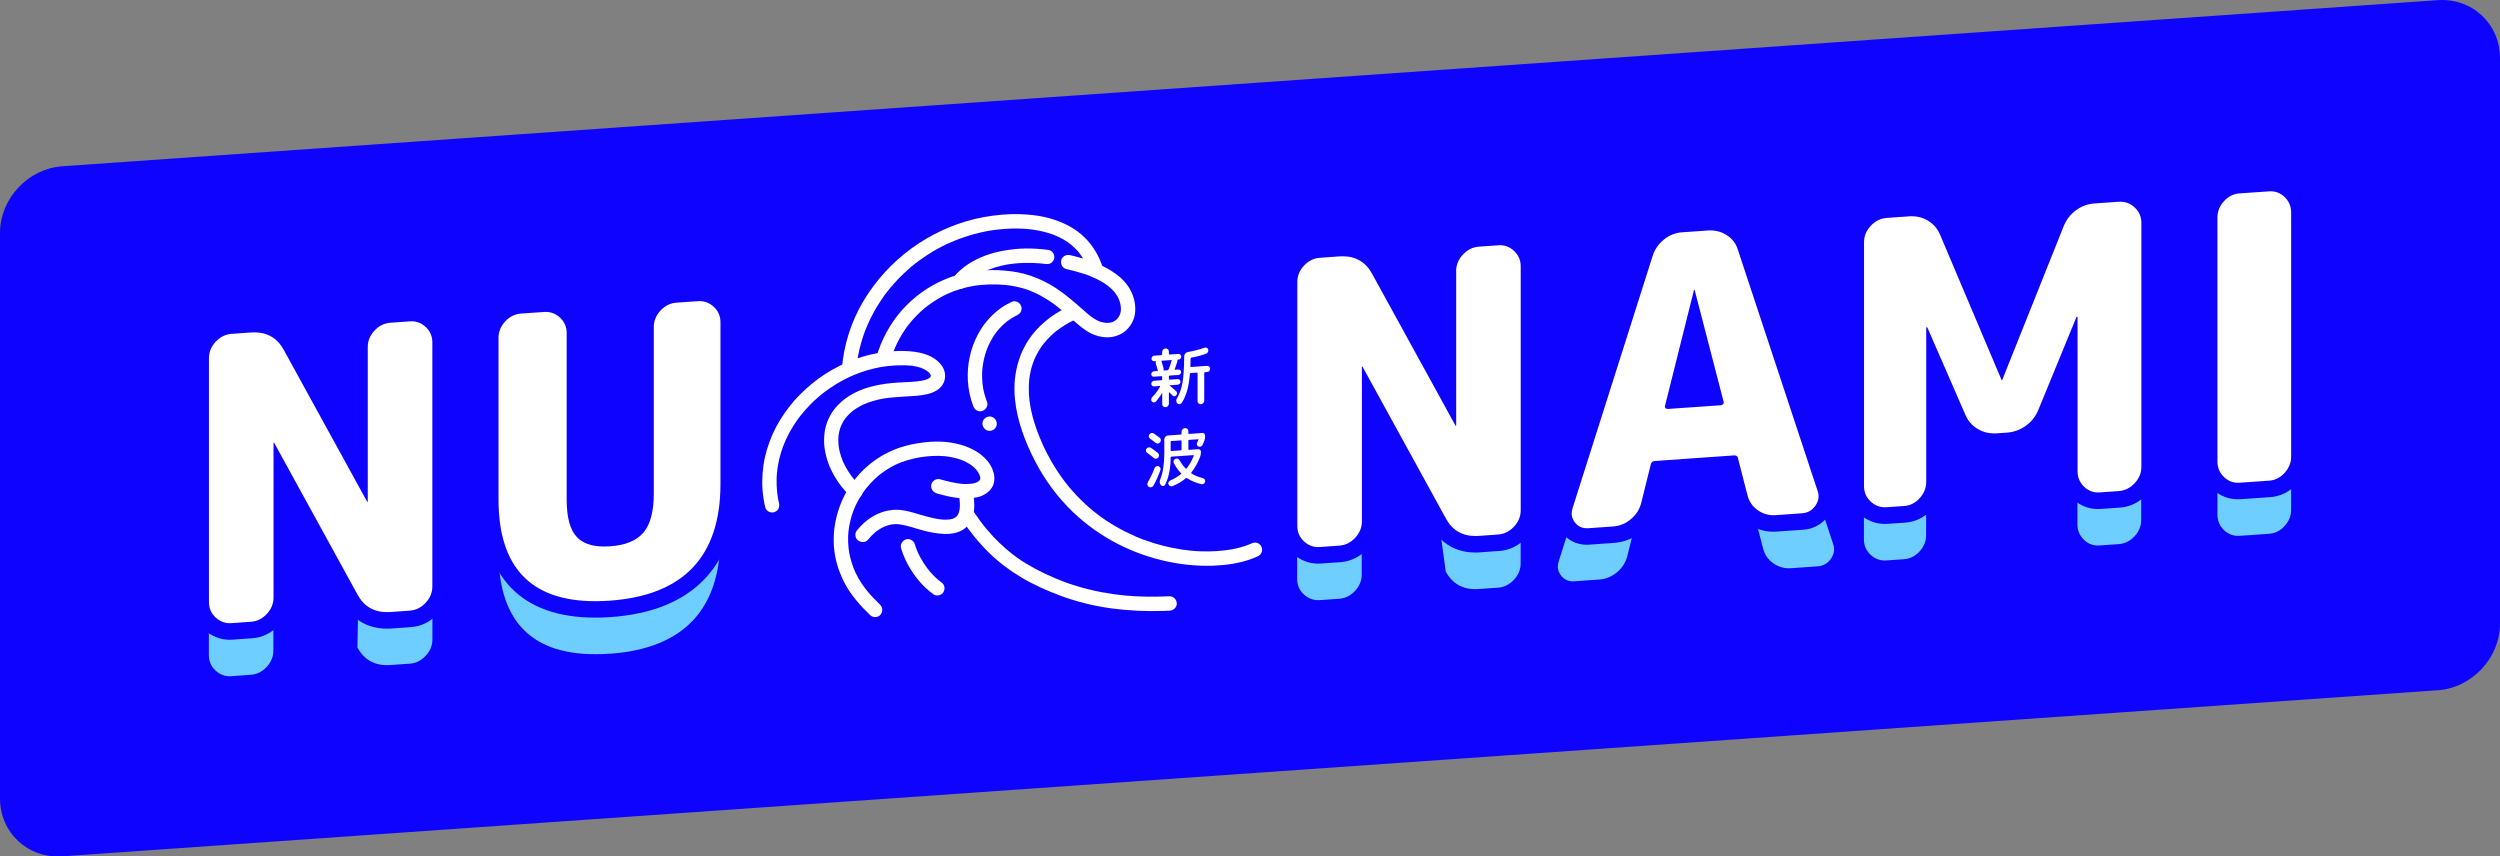 <?xml version="1.0" encoding="UTF-8"?>
<svg id="Ebene_1" xmlns="http://www.w3.org/2000/svg" viewBox="0 0 454.15 155.59">
  <rect x="0" y="0" width="454.15" height="155.59" fill="#808080" stroke="none"/>
  <defs>
    <style>
      .cls-1 {
        fill: #fff;
      }

      .cls-2 {
        fill: #0d03ff;
      }

      .cls-3 {
        fill: #6eceff;
      }
    </style>
  </defs>
  <path class="cls-2" d="M442.81,125.39L11.34,155.56c-6.26.44-11.34-4.28-11.34-10.54V42.33c0-6.26,5.08-11.69,11.34-12.13L442.81.03c6.26-.44,11.34,4.28,11.34,10.55v102.69c0,6.26-5.08,11.69-11.34,12.13"/>
  <g>
    <path class="cls-1" d="M155.54,66.97c0-.06.01-.13.02-.19l-.03.35c.12-1.28.33-2.55.63-3.8.15-.62.32-1.23.51-1.83.09-.3.19-.6.3-.9.05-.15.11-.3.16-.44.05-.13-.07.2-.06.17.02-.04.03-.08.04-.12.03-.08.06-.16.09-.23.46-1.16.99-2.3,1.6-3.39.3-.54.62-1.08.96-1.6.17-.26.34-.52.52-.78.05-.07.09-.14.14-.2.02-.03.04-.05.05-.08.09-.13-.18.25-.09.12s.18-.25.27-.38c.74-1,1.54-1.95,2.4-2.86.43-.45.87-.89,1.33-1.31.23-.21.46-.42.69-.63.12-.1.24-.2.35-.31.02-.02.05-.04.07-.06.15-.13-.11.09-.11.09.06-.06.13-.11.19-.16,1.93-1.59,4.06-2.95,6.31-4.04.07-.04.15-.07.23-.11.02-.01-.29.14-.16.08.04-.02.08-.04.11-.05.14-.07.29-.13.43-.19.29-.13.58-.25.87-.37.58-.24,1.17-.46,1.77-.66,1.2-.41,2.42-.74,3.65-1,.31-.06.62-.12.93-.18l-.34.06c2.48-.43,5.03-.58,7.54-.35l-.35-.03c1.06.1,2.1.27,3.13.53.5.13.99.27,1.48.44.06.02.11.04.17.06.2.07-.31-.12-.07-.03.12.05.24.09.35.14.23.1.46.2.69.31.45.21.88.45,1.3.72.1.07.21.13.31.2.05.03.09.06.14.1.21.15-.22-.16-.06-.05.2.15.39.3.58.45.38.32.74.66,1.08,1.02.08.09.17.19.25.28.16.18-.12-.14-.07-.08.04.05.09.11.13.16.16.2.31.4.45.61.17.25.33.5.48.76.07.12.14.25.21.37.03.06.07.13.1.19.02.05.16.33.05.1s0,.02.03.07c.03.07.06.14.09.2.06.15.12.3.18.45.12.31.22.62.32.94.2.65.99,1.09,1.64.85s1.06-.94.85-1.64c-.64-2.13-1.77-4.09-3.37-5.64s-3.4-2.48-5.39-3.16-4.17-.97-6.29-1.04-4.44.14-6.63.54c-4.19.77-8.23,2.44-11.79,4.77-3.64,2.39-6.76,5.49-9.18,9.1s-3.99,7.67-4.58,11.9c-.09.61-.15,1.22-.2,1.83-.03.31.2.71.42.91.24.22.61.37.94.34s.68-.15.91-.42c.24-.28.31-.57.34-.94h0Z"/>
    <path class="cls-1" d="M161.81,65.38c.1-.36.22-.72.34-1.08.05-.16.11-.31.17-.47-.15.43-.03.09,0,0,.03-.09.07-.17.1-.26.28-.68.59-1.35.94-1.99s.72-1.25,1.13-1.84c.06-.08.27-.37,0,0,.05-.07.1-.13.14-.2.11-.15.22-.3.33-.44.22-.28.45-.56.68-.83.47-.54.97-1.06,1.49-1.55.26-.25.53-.48.81-.72-.34.29-.07.06,0,0,.06-.05.13-.1.19-.15.15-.12.31-.24.46-.36.58-.43,1.18-.83,1.8-1.2.31-.18.63-.36.95-.53.16-.08.31-.16.47-.24.07-.04.15-.07.23-.11-.41.2-.07.03.03-.01,1.52-.69,3.13-1.18,4.78-1.47l-.34.06c2.06-.36,4.18-.41,6.26-.22l-.35-.03c1.36.13,2.71.39,4.02.82.16.05.31.1.46.16.1.04.38.15-.03-.01.09.03.17.07.26.1.32.13.64.26.95.41.66.31,1.3.66,1.92,1.04.32.2.64.4.95.62.08.05.16.11.23.16.17.12-.09-.06-.1-.07.04.03.08.06.12.08.18.13.35.26.53.39.69.53,1.36,1.09,2.01,1.66.7.62,1.39,1.25,2.11,1.85s1.51,1.21,2.37,1.63,1.86.68,2.86.7c.89.02,1.73-.2,2.52-.6,1.38-.69,2.38-2.19,2.58-3.71s-.15-3.05-.89-4.39c-.61-1.12-1.55-2.08-2.58-2.82-2.22-1.61-4.85-2.56-7.5-3.21-.29-.07-.58-.14-.87-.21-.67-.15-1.44.28-1.57.98s.26,1.41.98,1.57c.88.2,1.76.42,2.62.69.21.07.42.13.63.2.23.08.51.13.71.25,0,0-.34-.13-.15-.06.05.02.11.04.16.06.11.04.22.09.33.13.23.1.47.19.7.3.42.19.83.4,1.23.62.18.1.36.21.54.32.1.06.19.12.28.18.1.07.49.36.09.06.35.26.69.53,1.01.83.14.13.28.27.41.42.07.08.14.16.21.24-.33-.38-.03-.03.05.07.14.18.26.37.38.56.06.1.12.21.18.32.02.05.05.09.07.14.1.19-.16-.35-.03-.07.2.44.33.91.42,1.38l-.06-.34c.08.46.12.93.08,1.39l.03-.35c-.02.2-.05.4-.1.6-.02.1-.05.19-.08.28-.02.05-.08.23,0,0s.02-.05,0,0c-.08.18-.17.35-.27.51-.03.04-.05.08-.08.12-.07.12.22-.28.08-.11-.06.07-.12.15-.18.22s-.13.14-.2.21c-.03.03-.06.05-.08.08-.16.16.27-.2.08-.07-.15.11-.29.21-.45.31-.06.03-.37.19-.13.07s-.08.03-.14.05c-.2.07-.4.12-.6.16l.34-.06c-.42.07-.84.07-1.26.03l.35.03c-.21-.02-.43-.06-.64-.11-.1-.02-.21-.05-.31-.08-.06-.02-.11-.04-.17-.05-.23-.07.28.12.04.02-.42-.18-.82-.38-1.2-.63-.06-.04-.11-.07-.17-.11l-.03-.02c-.11-.08-.09-.06.07.05-.05-.08-.19-.14-.26-.19-.22-.17-.43-.34-.64-.51-.4-.33-.78-.67-1.16-1.01-1.49-1.32-2.99-2.61-4.66-3.7-1.42-.93-2.94-1.67-4.54-2.22s-3.11-.8-4.72-.94c-3.27-.29-6.64.04-9.75,1.15s-5.87,2.89-8.16,5.21-4,5.15-5.06,8.22c-.12.36-.24.72-.34,1.08-.19.66.31,1.44.98,1.57.72.13,1.37-.27,1.57-.98h0Z"/>
    <path class="cls-1" d="M175.18,52.09c.39-.49.83-.93,1.3-1.33l-.26.21c.82-.69,1.74-1.25,2.71-1.71l-.31.14c1.42-.66,2.92-1.1,4.46-1.37l-.34.06c2.12-.37,4.29-.42,6.44-.23l-.35-.03c.37.03.73.08,1.1.12s.69.03,1-.17c.26-.17.51-.49.57-.8.06-.34.03-.71-.17-1-.18-.26-.47-.52-.8-.57-1.42-.19-2.85-.29-4.28-.27-1.35.02-2.68.17-4,.41-2.24.4-4.47,1.18-6.38,2.44-.97.64-1.88,1.42-2.6,2.33-.22.27-.36.58-.34.94.01.32.17.7.42.91s.59.37.94.34.69-.15.91-.42h0Z"/>
    <path class="cls-1" d="M179.31,73.01c-.34-.86-.59-1.76-.75-2.67l.06.34c-.22-1.28-.27-2.58-.15-3.87l-.03.35c.12-1.3.41-2.59.87-3.81l-.12.32c.42-1.11.97-2.16,1.65-3.13l-.19.27c.6-.84,1.3-1.61,2.1-2.28l-.26.21c.75-.63,1.57-1.15,2.45-1.57l-.31.14.04-.02c.32-.15.58-.3.76-.63.15-.29.21-.7.09-1.01s-.32-.61-.63-.76-.7-.24-1.01-.09c-.7.33-1.38.69-2.01,1.13s-1.2.93-1.74,1.46c-1,.99-1.85,2.16-2.51,3.41-1.34,2.53-1.96,5.47-1.8,8.33.09,1.59.41,3.2,1,4.68.13.32.32.59.63.76.29.15.7.21,1.01.09.63-.23,1.12-.96.85-1.64h0Z"/>
    <path class="cls-1" d="M156.3,88.3c-.42-.4-.82-.83-1.2-1.27l.21.26c-.82-.98-1.52-2.06-2.07-3.21l.14.31c-.46-.98-.81-2.01-1-3.08l.06.34c-.15-.84-.19-1.7-.12-2.55l-.03.35c.07-.7.22-1.39.47-2.05l-.12.32c.23-.61.54-1.18.91-1.71l-.19.27c.42-.58.91-1.1,1.45-1.56l-.26.21c.71-.59,1.5-1.07,2.34-1.47l-.31.14c1.27-.59,2.62-.97,4-1.22l-.34.06c1.35-.23,2.71-.32,4.08-.4s2.82-.12,4.19-.45c1.14-.28,2.37-.89,2.89-2.01.49-1.05.34-2.27-.35-3.2-1.58-2.11-4.41-2.56-6.88-2.62-2.03-.05-4.07.2-6.05.66-1.98.46-3.88,1.18-5.69,2.09-1.72.85-3.35,1.9-4.84,3.12s-2.97,2.65-4.19,4.23-2.26,3.22-3.05,5.02-1.38,3.68-1.66,5.62-.31,4,0,5.99c.09.57.2,1.14.33,1.7.07.3.36.61.63.76.29.15.7.21,1.01.09s.61-.32.76-.63c.16-.33.17-.65.09-1.01s-.15-.7-.22-1.06l.06.34c-.29-1.65-.35-3.33-.2-5l-.03.35c.17-1.74.57-3.45,1.18-5.08l-.12.32c.67-1.79,1.59-3.48,2.69-5.04l-.19.27c.96-1.35,2.05-2.59,3.25-3.72.34-.32.7-.63,1.06-.94l-.26.21c1.32-1.1,2.75-2.08,4.26-2.9.43-.23.87-.46,1.32-.67l-.31.14c1.53-.72,3.12-1.29,4.77-1.68.47-.11.95-.21,1.43-.3l-.34.06c1.95-.34,3.93-.43,5.9-.26l-.35-.03c.73.09,1.45.24,2.14.5l-.32-.12c.47.18.93.41,1.34.7l-.27-.19c.25.18.47.38.67.62l-.21-.26c.14.17.26.36.36.56l-.14-.31c.07.15.12.31.15.47l-.06-.34c.03.15.03.31.02.46l.03-.35c-.01.13-.04.26-.09.38l.12-.32c-.05.14-.12.27-.2.39l.19-.27c-.1.14-.22.27-.36.38l.26-.21c-.19.16-.41.29-.63.4l.31-.14c-.49.23-1.03.36-1.56.46l.34-.06c-1.4.24-2.84.24-4.25.33-1.51.09-3.01.27-4.48.61-2.46.57-4.9,1.7-6.65,3.58-1.32,1.41-2.17,3.25-2.36,5.17-.09.97-.09,1.92.08,2.88s.42,1.95.81,2.87c.8,1.92,1.95,3.64,3.39,5.13.16.17.32.33.49.48.5.47,1.39.46,1.85-.07s.46-1.34-.07-1.85h0Z"/>
    <path class="cls-1" d="M194.75,55.46c-.68.24-1.34.57-1.97.92-1.38.76-2.66,1.72-3.8,2.81-1.5,1.45-2.73,3.23-3.51,5.17-1.04,2.6-1.38,5.4-1.09,8.19.41,3.97,1.85,7.74,3.67,11.26,1.76,3.4,4.07,6.52,6.82,9.17,2.46,2.36,5.29,4.36,8.33,5.9,2.81,1.42,5.81,2.48,8.89,3.13,2.72.58,5.54.85,8.32.75,2.28-.08,4.62-.41,6.77-1.17.51-.18,1-.4,1.49-.63.27-.13.5-.52.57-.8.07-.32.02-.73-.17-1s-.47-.51-.8-.57c-.37-.07-.66.01-1,.17,0,0,.37-.17.2-.1-.03.01-.05.02-.08.04-.06.03-.12.05-.18.08-.12.05-.24.1-.35.15-.25.1-.5.19-.75.27-.54.18-1.08.33-1.63.45-.34.08-.68.14-1.02.2l.34-.06c-1.9.33-3.84.43-5.77.36-.6-.02-1.21-.06-1.81-.12l.35.03c-2.38-.23-4.74-.7-7.03-1.41-.6-.19-1.2-.39-1.79-.61-.03-.01-.06-.02-.09-.03-.18-.06.19.07.18.07-.08-.03-.16-.06-.24-.09-.16-.06-.31-.12-.47-.19-.3-.12-.6-.24-.89-.37-1.21-.53-2.39-1.12-3.53-1.78-.59-.34-1.16-.7-1.73-1.07-.14-.09-.27-.18-.4-.27-.07-.05-.15-.1-.22-.15-.03-.02-.06-.04-.09-.06-.19-.13.03.01.09.07-.25-.23-.57-.41-.84-.62-1.14-.87-2.22-1.81-3.24-2.82-.52-.52-1.03-1.05-1.51-1.61-.12-.14-.25-.28-.37-.42-.03-.03-.05-.06-.08-.09-.13-.15.1.12.1.12-.07-.08-.14-.17-.21-.25-.25-.3-.49-.61-.73-.92-.96-1.26-1.83-2.58-2.6-3.95-.43-.76-.83-1.54-1.21-2.33-.02-.04-.04-.09-.06-.13-.02-.04-.12-.26-.02-.04s0,0-.02-.04c-.02-.04-.04-.09-.06-.13-.1-.21-.2-.43-.29-.65-.17-.4-.34-.8-.5-1.2-.57-1.44-1.05-2.91-1.38-4.43-.07-.34-.14-.68-.2-1.02l.06.34c-.29-1.65-.4-3.33-.24-5l-.03.35c.08-.86.23-1.71.46-2.54.1-.38.23-.76.36-1.13.08-.23-.12.31-.05.14.02-.05.04-.09.05-.14.04-.09.07-.18.11-.27.07-.18.15-.35.23-.52.31-.65.66-1.28,1.07-1.87.05-.07.09-.13.14-.2.1-.14-.23.33-.1.14.03-.03.05-.07.08-.1.1-.14.2-.27.31-.4.2-.26.42-.51.64-.75.41-.45.84-.87,1.3-1.27.06-.05.11-.1.17-.14.12-.11-.3.25-.16.14.03-.03.06-.05.09-.08.11-.09.22-.18.33-.26.21-.16.42-.32.64-.47.7-.49,1.43-.93,2.19-1.3.07-.03.14-.07.2-.1.02-.01-.4.19-.2.09.03-.01.06-.03.09-.04.1-.05.21-.09.32-.14s.22-.09.33-.13c0,0,.01,0,.02,0,.64-.22,1.09-.97.85-1.64s-.95-1.09-1.64-.85h0Z"/>
    <path class="cls-1" d="M174.59,94.21c1.51,2.26,3.22,4.41,5.18,6.31,1.76,1.7,3.74,3.18,5.85,4.43,2.25,1.33,4.66,2.39,7.11,3.3,2.92,1.08,5.95,1.82,9.03,2.25s6.39.59,9.59.48c.39-.01.78-.03,1.17-.05.68-.03,1.31-.65,1.25-1.36s-.63-1.29-1.36-1.25c-2.75.14-5.51.1-8.26-.15l.35.03c-3.01-.29-6-.85-8.9-1.73-.83-.25-1.66-.53-2.47-.84l.32.12c-2.43-.92-4.81-2.01-7.03-3.36-.59-.36-1.17-.74-1.74-1.14l.27.19c-1.63-1.16-3.14-2.49-4.51-3.95-.41-.44-.81-.89-1.2-1.35l.21.26c-.96-1.14-1.84-2.35-2.67-3.58-.38-.57-1.22-.81-1.8-.4s-.8,1.2-.4,1.8h0Z"/>
    <path class="cls-1" d="M163.7,99.64c.39,1.32,1,2.6,1.72,3.77s1.57,2.25,2.53,3.2c.53.52,1.1.98,1.71,1.41.26.18.73.18,1.01.09.3-.1.62-.34.76-.63.15-.31.21-.68.09-1.01l-.14-.31c-.12-.19-.29-.34-.49-.45-.03-.02-.06-.04-.08-.06l.27.19c-.85-.61-1.6-1.35-2.27-2.15l.21.26c-.89-1.06-1.64-2.24-2.24-3.49l.14.31c-.29-.63-.55-1.27-.74-1.93s-.99-1.09-1.64-.85-1.05.94-.85,1.64h0Z"/>
    <path class="cls-1" d="M157.66,98.06c.42-.51.87-.98,1.38-1.41l-.26.21c.56-.47,1.17-.87,1.82-1.18l-.31.14c.56-.26,1.15-.46,1.76-.57l-.34.06c.56-.1,1.12-.12,1.68-.07l-.35-.03c1.68.17,3.25.8,4.87,1.21,1.22.31,2.46.54,3.72.58,1.09.03,2.17-.15,3.13-.67s1.62-1.49,1.96-2.53c.2-.64.26-1.33.27-1.99.01-.87-.12-1.73-.28-2.59-.05-.3-.38-.62-.63-.76-.29-.15-.7-.21-1.01-.09s-.61.32-.76.63l-.12.32c-.05.23-.04.46.03.69v.05c-.01-.11-.03-.23-.05-.34.16.92.26,1.85.17,2.78l.03-.35c-.04.42-.12.83-.27,1.23l.12-.32c-.1.25-.22.49-.38.72l.19-.27c-.14.19-.29.36-.47.51l.26-.21c-.19.16-.41.29-.64.4l.31-.14c-.31.14-.63.24-.97.3l.34-.06c-.65.11-1.32.11-1.98.05l.35.03c-1.78-.17-3.47-.72-5.17-1.22-1.25-.37-2.59-.66-3.9-.54s-2.47.52-3.57,1.16-2.07,1.51-2.86,2.49c-.22.27-.36.58-.34.94.01.32.17.7.42.91.51.43,1.39.49,1.85-.07h0Z"/>
    <path class="cls-1" d="M170.13,89.63c1.25.34,2.52.67,3.81.82.74.08,1.49.14,2.23.08.42-.03.83-.1,1.24-.18.3-.06.6-.13.88-.25,1.1-.47,2.11-1.34,2.3-2.59.17-1.1-.15-2.16-.73-3.1-1.2-1.94-3.36-3.08-5.51-3.67-2.29-.63-4.75-.64-7.08-.3-1.18.17-2.36.41-3.5.77-1.06.33-2.08.78-3.05,1.3-1.81.97-3.46,2.3-4.81,3.84s-2.44,3.28-3.18,5.16c-.79,2-1.24,4.08-1.28,6.24s.33,4.21,1.08,6.15c.47,1.23,1.05,2.41,1.78,3.5s1.59,2.12,2.49,3.07c.42.44.85.87,1.29,1.29.49.47,1.4.46,1.85-.07s.45-1.34-.07-1.85c-.79-.76-1.55-1.54-2.25-2.38l.21.26c-.96-1.14-1.8-2.38-2.44-3.73l.14.31c-.6-1.29-1.05-2.67-1.3-4.07l.06.34c-.23-1.35-.29-2.72-.16-4.08l-.03.35c.13-1.42.46-2.82.96-4.16l-.12.32c.51-1.35,1.19-2.63,2.03-3.81l-.19.27c.82-1.14,1.77-2.18,2.85-3.09l-.26.21c1.07-.9,2.26-1.66,3.52-2.26l-.31.14c1.45-.68,2.98-1.11,4.55-1.39l-.34.06c1.65-.29,3.33-.4,4.99-.25l-.35-.03c1.14.11,2.26.34,3.34.74l-.32-.12c.77.29,1.49.67,2.17,1.14l-.27-.19c.4.28.76.62,1.08.99l-.21-.26c.29.34.53.71.73,1.11l-.14-.31c.13.28.23.57.29.88l-.06-.34c.04.21.05.43.03.65l.03-.35c-.02.16-.05.32-.11.48l.12-.32c-.06.16-.14.31-.24.44l.19-.27c-.1.14-.22.26-.35.37l.26-.21c-.2.17-.42.3-.65.41l.31-.14c-.36.17-.77.26-1.16.33l.34-.06c-.77.13-1.56.13-2.34.06l.35.03c-1.38-.13-2.73-.48-4.07-.85-.66-.18-1.44.3-1.57.98-.13.72.27,1.38.98,1.57h0Z"/>
    <path class="cls-1" d="M179.83,78.27c.68-.03,1.31-.65,1.25-1.36s-.63-1.28-1.36-1.25c-.68.03-1.31.65-1.25,1.36s.63,1.28,1.36,1.25h0Z"/>
  </g>
  <path class="cls-3" d="M297.36,94.01l-1.73,6.96c-.29,1.17-.91,2.16-1.87,2.97-.96.81-2.04,1.26-3.24,1.34l-4.54.32c-1.01.07-1.81-.28-2.41-1.05-.6-.77-.73-1.65-.4-2.64l14.54-45.8c.38-1.18,1.07-2.16,2.05-2.95.98-.79,2.08-1.22,3.28-1.31l4.75-.33-10.44,42.49Z"/>
  <path class="cls-3" d="M42.04,122.84c-1.1.08-2.06-.26-2.88-1.02-.82-.76-1.22-1.69-1.22-2.8v-44.35c0-1.1.41-2.09,1.22-2.96.82-.87,1.78-1.35,2.88-1.43l3.53-.25c2.74-.19,4.73.87,5.98,3.18l15.12,27.53s.02.07.07.07c.05,0,.07-.03.07-.08v-28.08c0-1.1.41-2.09,1.22-2.96.82-.87,1.78-1.35,2.88-1.43l3.53-.25c1.1-.08,2.06.26,2.88,1.02.82.76,1.23,1.69,1.23,2.8v44.35c0,1.1-.41,2.09-1.23,2.96-.82.87-1.78,1.35-2.88,1.42l-3.53.25c-2.74.19-4.73-.87-5.98-3.18l.23-13.64s-10.87-19.47-10.92-19.47c-.05,0-4.58,5.55-4.58,5.59v28.08c0,1.1-.41,2.09-1.22,2.97-.82.87-1.78,1.35-2.88,1.42l-3.53.25Z"/>
  <path class="cls-3" d="M318.53,92.9c-.05-.38-.29-.56-.72-.53M313.13,51.52c1.25-.09,2.38.19,3.38.84,1.01.65,1.68,1.54,2.02,2.67l14.47,43.77c.34.94.2,1.83-.39,2.69-.6.86-1.41,1.32-2.41,1.39l-4.82.34c-1.2.08-2.28-.21-3.24-.89-.96-.67-1.58-1.58-1.87-2.71l-1.73-6.72"/>
  <path class="cls-3" d="M110.72,118.75c-13.44.94-20.16-5.19-20.16-18.39v-29.38c0-1.1.41-2.09,1.22-2.96.82-.87,1.78-1.35,2.88-1.43l4.18-.29c1.1-.08,2.06.26,2.88,1.02.82.76,1.22,1.69,1.22,2.8v30.24c0,3.26.62,5.55,1.87,6.85,1.25,1.31,3.26,1.86,6.05,1.67,2.78-.2,4.8-1.03,6.05-2.51,1.25-1.48,1.87-3.85,1.87-7.11v-30.24c0-1.1.41-2.09,1.22-2.97.82-.87,1.77-1.35,2.88-1.42l3.89-.27c1.1-.08,2.06.26,2.88,1.02.82.76,1.22,1.69,1.22,2.8v29.38c0,13.2-6.72,20.27-20.16,21.21"/>
  <path class="cls-3" d="M239.74,109.01c-1.1.08-2.06-.26-2.88-1.02-.82-.76-1.22-1.69-1.22-2.79v-44.35c0-1.1.41-2.09,1.22-2.97.82-.87,1.78-1.35,2.88-1.42l3.53-.25c2.74-.19,4.73.87,5.98,3.18l15.12,27.53s.02.07.07.07c.05,0,.07-.03.07-.08v-28.08c0-1.1.41-2.09,1.22-2.96.82-.87,1.78-1.35,2.88-1.43l3.53-.25c1.1-.08,2.06.26,2.88,1.02.82.76,1.22,1.69,1.22,2.8v44.35c0,1.1-.41,2.09-1.22,2.96-.82.87-1.78,1.35-2.88,1.43l-3.53.25c-2.74.19-4.73-.87-5.98-3.18l-2.46-18.03c-10.31-10.43-12.68-9.57-12.73-9.57-.05,0-.07.03-.07.08v28.08c0,1.11-.41,2.09-1.22,2.97-.82.87-1.78,1.35-2.88,1.42l-3.53.25Z"/>
  <path class="cls-3" d="M355.64,72.23s-5.57-3.11-5.67-3.11c-.05,0-.07.03-.07.08v28.01c0,1.1-.4,2.09-1.19,2.96-.79.87-1.74,1.34-2.84,1.42l-3.17.22c-1.11.08-2.06-.26-2.88-1.02-.82-.76-1.22-1.69-1.22-2.8v-44.35c0-1.1.41-2.09,1.22-2.96.82-.87,1.78-1.35,2.88-1.42l4.1-.29c1.25-.09,2.38.17,3.38.77,1.01.6,1.75,1.46,2.23,2.58l11.16,26.36s.02.07.07.07c.05,0,.07-.03.07-.08l11.16-27.93c.48-1.19,1.22-2.15,2.23-2.89,1.01-.74,2.13-1.16,3.38-1.24l4.39-.31c1.1-.08,2.06.26,2.88,1.02.81.76,1.22,1.69,1.22,2.79v44.35c0,1.11-.41,2.09-1.22,2.97-.82.87-1.78,1.35-2.88,1.42l-3.46.24c-1.1.08-2.05-.26-2.84-1.02-.79-.76-1.19-1.69-1.19-2.8v-23.32s-6.09-.05-6.09,0"/>
  <path class="cls-3" d="M406.85,97.33c-1.1.08-2.05-.26-2.84-1.02-.79-.76-1.19-1.69-1.19-2.8v-44.35c0-1.1.4-2.09,1.19-2.96.79-.87,1.74-1.34,2.84-1.42l5.33-.37c1.1-.08,2.05.26,2.84,1.03.79.76,1.19,1.69,1.19,2.8v44.35c0,1.11-.4,2.09-1.19,2.96-.79.87-1.74,1.35-2.84,1.42l-5.33.37Z"/>
  <path class="cls-1" d="M41.73,114.71c-1.36,0-2.57-.48-3.6-1.43-1.11-1.04-1.7-2.38-1.7-3.89v-44.35c0-1.49.55-2.83,1.63-3.99,1.08-1.15,2.38-1.79,3.87-1.9l3.53-.25c.24-.02.48-.03.72-.03,2.96,0,5.27,1.38,6.68,3.99l12.44,22.65v-22.51c0-1.49.55-2.83,1.63-3.99,1.08-1.15,2.38-1.79,3.87-1.9l3.53-.25c.14-.01.27-.02.4-.02,1.36,0,2.57.48,3.6,1.43,1.12,1.04,1.7,2.39,1.7,3.89v44.35c0,1.49-.55,2.83-1.63,3.99-1.08,1.15-2.38,1.79-3.87,1.9l-3.53.25c-.24.02-.48.03-.72.03-2.96,0-5.27-1.38-6.68-3.99l-12.44-22.65v22.51c0,1.49-.55,2.83-1.63,3.99-1.08,1.15-2.38,1.79-3.87,1.9l-3.53.25c-.14,0-.27.01-.41.01"/>
  <path class="cls-2" d="M74.74,55.36c-.17,0-.34,0-.51.02l-3.53.25c-1.85.13-3.53.95-4.86,2.37-1.33,1.42-2.03,3.16-2.03,5.02v16.66l-9.64-17.54c-1.68-3.11-4.44-4.76-7.99-4.76-.27,0-.54.01-.82.03l-3.53.25c-1.86.13-3.54.95-4.86,2.37-1.33,1.42-2.03,3.15-2.03,5.01v44.35c0,1.94.75,3.66,2.18,4.99,1.29,1.2,2.89,1.84,4.62,1.84.17,0,.34,0,.52-.02l3.53-.25c1.85-.13,3.53-.95,4.86-2.37,1.33-1.43,2.03-3.16,2.03-5.02v-16.66l9.63,17.54c1.67,3.11,4.44,4.76,7.99,4.76.27,0,.54,0,.82-.03l3.53-.25c1.85-.13,3.54-.95,4.86-2.37,1.33-1.42,2.03-3.15,2.03-5.01v-44.35c0-1.94-.75-3.66-2.18-4.99-1.3-1.2-2.89-1.84-4.62-1.84M74.74,58.36c.98,0,1.84.35,2.58,1.03.82.76,1.22,1.69,1.22,2.8v44.35c0,1.1-.41,2.09-1.22,2.96-.82.88-1.78,1.35-2.88,1.43l-3.53.25c-.21.02-.42.02-.61.02-2.42,0-4.21-1.07-5.36-3.2l-15.12-27.53s-.02-.07-.06-.07h0s-.07.03-.07.08v28.08c0,1.1-.41,2.09-1.22,2.97-.82.87-1.78,1.35-2.88,1.42l-3.53.25c-.1,0-.21.01-.3.01-.98,0-1.84-.34-2.58-1.03-.82-.76-1.22-1.69-1.22-2.79v-44.35c0-1.1.41-2.09,1.22-2.96.82-.87,1.77-1.35,2.88-1.43l3.53-.25c.21-.01.41-.02.61-.02,2.42,0,4.21,1.07,5.36,3.2l15.12,27.53s.02.07.06.07h0s.07-.03.07-.08v-28.08c0-1.1.41-2.09,1.22-2.96.82-.87,1.77-1.35,2.88-1.43l3.53-.25c.1,0,.2-.01.3-.01"/>
  <path class="cls-1" d="M108.13,110.71c-12.47,0-19.07-6.91-19.07-19.98v-29.38c0-1.49.55-2.84,1.63-3.99,1.08-1.15,2.38-1.79,3.87-1.9l4.17-.29c.14,0,.27-.01.41-.01,1.36,0,2.57.48,3.6,1.43,1.12,1.04,1.7,2.38,1.7,3.89v30.24c0,2.81.5,4.82,1.46,5.82.79.82,2.11,1.24,3.92,1.24.3,0,.62-.01.94-.03,2.35-.16,4.04-.83,5.01-1.98,1.01-1.19,1.52-3.26,1.52-6.15v-30.24c0-1.49.55-2.83,1.63-3.99,1.08-1.15,2.38-1.79,3.87-1.9l3.89-.27c.14,0,.27-.01.41-.01,1.36,0,2.57.48,3.6,1.43,1.12,1.04,1.7,2.39,1.7,3.9v29.38c0,14.07-7.25,21.71-21.56,22.71-.92.06-1.83.1-2.7.1"/>
  <path class="cls-2" d="M127.08,51.7c-.17,0-.34,0-.51.02l-3.89.27c-1.85.13-3.53.95-4.86,2.37-1.33,1.42-2.03,3.16-2.03,5.02v30.24c0,3.3-.73,4.66-1.17,5.18-.7.83-2.03,1.32-3.96,1.45-.29.02-.57.03-.84.03-.95,0-2.22-.14-2.84-.78-.31-.33-1.04-1.45-1.04-4.78v-30.24c0-1.94-.75-3.66-2.18-4.99-1.3-1.2-2.89-1.84-4.62-1.84-.17,0-.34,0-.51.02l-4.18.29c-1.85.13-3.53.95-4.86,2.37-1.33,1.42-2.03,3.15-2.03,5.01v29.38c0,14.05,7.11,21.48,20.57,21.48.9,0,1.84-.03,2.8-.1,15.02-1.05,22.95-9.42,22.95-24.2v-29.38c0-1.94-.75-3.66-2.18-4.99-1.3-1.2-2.9-1.84-4.62-1.84M127.08,54.7c.98,0,1.84.35,2.58,1.03.82.76,1.22,1.69,1.22,2.8v29.38c0,13.2-6.72,20.27-20.16,21.21-.89.06-1.76.09-2.59.09-11.71,0-17.57-6.16-17.57-18.48v-29.38c0-1.1.41-2.09,1.22-2.97.82-.87,1.78-1.35,2.88-1.42l4.18-.29c.1,0,.2-.01.3-.01.98,0,1.84.34,2.58,1.03.82.76,1.22,1.69,1.22,2.8v30.24c0,3.27.62,5.55,1.87,6.85,1.09,1.14,2.75,1.7,5,1.7.34,0,.68-.01,1.04-.04,2.78-.2,4.8-1.03,6.05-2.51,1.25-1.48,1.87-3.85,1.87-7.11v-30.24c0-1.1.41-2.09,1.22-2.97.81-.87,1.77-1.35,2.88-1.43l3.89-.27c.1,0,.2-.01.3-.01"/>
  <path class="cls-1" d="M239.44,100.88c-1.36,0-2.58-.48-3.6-1.43-1.11-1.04-1.7-2.38-1.7-3.89v-44.35c0-1.49.55-2.83,1.63-3.99,1.08-1.16,2.38-1.79,3.87-1.9l3.53-.25c.24-.02.48-.02.72-.02,2.96,0,5.27,1.38,6.68,3.99l12.44,22.65v-22.51c0-1.49.55-2.83,1.63-3.99,1.08-1.15,2.38-1.79,3.87-1.9l3.53-.25c.14,0,.27-.01.41-.01,1.36,0,2.57.48,3.6,1.43,1.12,1.04,1.7,2.39,1.7,3.9v44.35c0,1.49-.55,2.83-1.63,3.99-1.08,1.15-2.38,1.79-3.87,1.9l-3.53.25c-.24.02-.48.03-.72.03-2.96,0-5.27-1.38-6.68-3.99l-12.44-22.65v22.51c0,1.49-.55,2.83-1.63,3.99-1.08,1.16-2.39,1.79-3.87,1.9l-3.53.25c-.14.01-.27.02-.41.02"/>
  <path class="cls-2" d="M272.45,41.54c-.17,0-.34,0-.51.02l-3.53.25c-1.85.13-3.53.95-4.86,2.37-1.33,1.42-2.03,3.16-2.03,5.01v16.66l-9.63-17.54c-1.68-3.11-4.45-4.76-7.99-4.76-.27,0-.54.01-.82.03l-3.53.25c-1.85.13-3.53.95-4.86,2.37-1.33,1.42-2.03,3.16-2.03,5.01v44.35c0,1.94.75,3.66,2.18,4.99,1.29,1.2,2.89,1.84,4.62,1.84.17,0,.34,0,.51-.02l3.53-.25c1.85-.13,3.53-.95,4.86-2.37,1.33-1.43,2.03-3.16,2.03-5.02v-16.66l9.63,17.54c1.67,3.11,4.44,4.76,7.99,4.76.27,0,.54,0,.82-.03l3.53-.25c1.85-.13,3.54-.95,4.86-2.37,1.33-1.42,2.03-3.16,2.03-5.01v-44.35c0-1.94-.75-3.66-2.18-4.99-1.3-1.2-2.9-1.84-4.62-1.84M272.45,44.54c.98,0,1.84.34,2.58,1.03.82.76,1.22,1.69,1.22,2.79v44.35c0,1.1-.41,2.09-1.22,2.96-.82.87-1.78,1.35-2.88,1.43l-3.53.25c-.21.01-.42.02-.61.02-2.42,0-4.21-1.07-5.36-3.2l-15.12-27.53s-.02-.07-.06-.07h0s-.07.03-.07.08v28.08c0,1.11-.41,2.09-1.22,2.97-.82.87-1.78,1.35-2.88,1.42l-3.53.25c-.1,0-.2.01-.3.01-.98,0-1.84-.34-2.58-1.03-.82-.76-1.22-1.69-1.22-2.79v-44.35c0-1.1.41-2.09,1.22-2.96.82-.87,1.78-1.35,2.88-1.42l3.53-.25c.21-.01.41-.02.61-.02,2.42,0,4.21,1.07,5.36,3.2l15.12,27.53s.02.07.06.07h.01s.07-.03.07-.08v-28.08c0-1.1.41-2.09,1.23-2.96.82-.87,1.77-1.35,2.88-1.43l3.53-.25c.1,0,.2-.01.3-.01"/>
  <path class="cls-1" d="M304.26,72.7l7.09-.5-3.54-13.69-3.55,14.19ZM288.24,97.47c-1.36,0-2.51-.57-3.35-1.64-.91-1.18-1.13-2.57-.63-4.04l14.54-45.77c.48-1.46,1.33-2.7,2.54-3.67,1.22-.98,2.6-1.53,4.11-1.63l4.75-.33c.18-.01.36-.02.54-.02,1.36,0,2.63.37,3.76,1.1,1.31.85,2.2,2.02,2.64,3.5l14.46,43.73c.49,1.36.29,2.76-.59,4.02-.86,1.23-2.08,1.93-3.54,2.03l-4.82.34c-.17.01-.33.02-.5.02-1.36,0-2.6-.4-3.71-1.18-1.26-.88-2.08-2.09-2.46-3.57l-1.56-6.07-13.21.92-1.61,6.49c-.36,1.48-1.16,2.74-2.36,3.76-1.21,1.02-2.59,1.59-4.1,1.69l-4.54.32c-.12,0-.24.01-.35.01"/>
  <path class="cls-2" d="M306.22,71.05l1.61-6.46,1.61,6.23-3.23.23ZM310.74,38.86c-.21,0-.43,0-.65.02l-4.75.33c-1.82.13-3.48.79-4.94,1.96-1.44,1.16-2.46,2.63-3.03,4.36l-14.54,45.79c-.65,1.93-.34,3.85.88,5.41,1.11,1.43,2.72,2.23,4.53,2.23.15,0,.31,0,.46-.02l4.53-.32c1.84-.13,3.51-.82,4.97-2.04,1.45-1.23,2.41-2.76,2.85-4.55l1.35-5.42,10.88-.76,1.25,4.87c.46,1.81,1.51,3.34,3.05,4.42,1.36.96,2.9,1.45,4.57,1.45.2,0,.4,0,.6-.02l4.82-.34c1.92-.13,3.53-1.05,4.66-2.66,1.15-1.64,1.42-3.55.78-5.39l-14.45-43.7c-.54-1.78-1.67-3.26-3.25-4.28-1.38-.89-2.91-1.34-4.57-1.34M302.92,74.29s.02,0,.04,0l9.65-.67c.14-.01.27-.08.4-.21.12-.13.16-.26.11-.4l-5.26-20.3s-.02-.07-.06-.07h-.01s-.07.03-.07.08l-5.26,21.03c-.05.15-.01.28.11.39.11.1.23.15.36.15M310.74,41.86c1.08,0,2.06.29,2.95.86,1.01.65,1.68,1.54,2.02,2.67l14.47,43.77c.34.94.2,1.83-.39,2.69-.6.86-1.4,1.32-2.41,1.39l-4.82.34c-.13.01-.26.01-.39.01-1.04,0-1.99-.3-2.85-.9-.96-.68-1.58-1.58-1.87-2.71l-1.73-6.72c-.04-.35-.25-.53-.63-.53-.03,0-.06,0-.09,0l-14.4,1.01c-.39.03-.62.24-.72.63l-1.73,6.96c-.29,1.17-.91,2.16-1.87,2.97-.96.81-2.04,1.26-3.24,1.34l-4.54.32c-.08,0-.17,0-.25,0-.89,0-1.61-.35-2.16-1.06-.6-.77-.73-1.65-.4-2.64l14.54-45.8c.38-1.18,1.07-2.16,2.05-2.95.98-.79,2.08-1.23,3.28-1.31l4.75-.33c.15-.01.29-.02.44-.02"/>
  <path class="cls-1" d="M342.4,93.68c-1.36,0-2.58-.48-3.6-1.43-1.11-1.04-1.7-2.38-1.7-3.89v-44.35c0-1.49.55-2.83,1.63-3.99,1.08-1.15,2.38-1.79,3.87-1.9l4.1-.29c.19-.01.38-.02.57-.02,1.33,0,2.57.34,3.69,1,1.28.77,2.24,1.87,2.84,3.27l9.81,23.18,9.88-24.72c.58-1.45,1.5-2.64,2.73-3.54,1.24-.91,2.64-1.43,4.17-1.53l4.39-.31c.14,0,.27-.01.41-.01,1.36,0,2.57.48,3.6,1.43,1.11,1.04,1.7,2.38,1.7,3.89v44.35c0,1.49-.55,2.83-1.63,3.99-1.08,1.15-2.38,1.79-3.87,1.9l-3.46.24c-.14,0-.27.01-.41.01-1.37,0-2.58-.49-3.58-1.45-1.09-1.05-1.65-2.36-1.65-3.88v-20.92l-4.24,10.32c-.59,1.44-1.52,2.63-2.78,3.54-1.26.91-2.67,1.42-4.19,1.53l-1.87.13c-.19.01-.39.02-.57.02-1.33,0-2.58-.33-3.7-.99-1.31-.76-2.29-1.87-2.89-3.28l-4.25-9.75v21.32c0,1.48-.53,2.82-1.58,3.97-1.06,1.16-2.35,1.8-3.85,1.91l-3.17.22c-.14,0-.27.01-.41.01"/>
  <path class="cls-2" d="M385.2,33.65c-.17,0-.34,0-.51.02l-4.39.31c-1.82.13-3.48.74-4.95,1.82-1.46,1.07-2.55,2.48-3.23,4.18l-8.53,21.35-8.39-19.82c-.74-1.72-1.9-3.05-3.46-3.99-1.35-.8-2.85-1.21-4.46-1.21-.22,0-.45,0-.68.02l-4.1.29c-1.85.13-3.53.95-4.86,2.37-1.33,1.42-2.03,3.15-2.03,5.01v44.35c0,1.94.75,3.66,2.18,4.99,1.29,1.2,2.89,1.84,4.62,1.84.17,0,.34,0,.51-.02l3.17-.22c1.87-.13,3.55-.96,4.85-2.4,1.29-1.42,1.97-3.14,1.97-4.98v-14.12l1.38,3.16c.73,1.7,1.91,3.05,3.51,3.97,1.36.79,2.86,1.19,4.45,1.19.22,0,.45,0,.68-.02l1.87-.13c1.81-.13,3.48-.73,4.96-1.81,1.49-1.07,2.6-2.49,3.29-4.2l1.35-3.28v13.32c0,1.92.73,3.64,2.11,4.96,1.27,1.22,2.87,1.87,4.62,1.87.17,0,.34,0,.51-.02l3.46-.24c1.85-.13,3.53-.95,4.86-2.37,1.33-1.42,2.03-3.16,2.03-5.01v-44.35c0-1.93-.75-3.66-2.18-4.99-1.3-1.2-2.89-1.84-4.62-1.84M385.2,36.65c.98,0,1.84.34,2.58,1.03.81.76,1.22,1.69,1.22,2.79v44.35c0,1.1-.41,2.09-1.22,2.96-.82.87-1.78,1.35-2.88,1.43l-3.46.24c-.1,0-.2.01-.3.01-.98,0-1.82-.35-2.54-1.04-.79-.76-1.19-1.69-1.19-2.8v-28.01s-.02-.07-.06-.07h0c-.1,0-.15.04-.15.08l-6.91,16.83c-.48,1.18-1.24,2.15-2.27,2.89-1.03.74-2.17,1.16-3.42,1.25l-1.87.13c-.16.01-.31.02-.47.02-1.07,0-2.05-.26-2.95-.79-1.03-.6-1.79-1.46-2.27-2.58l-6.91-15.86s-.04-.06-.11-.06c-.01,0-.02,0-.03,0-.05,0-.07.03-.07.08v28.01c0,1.1-.4,2.09-1.19,2.96-.79.87-1.74,1.35-2.84,1.42l-3.17.22c-.1,0-.2.01-.3.01-.98,0-1.84-.34-2.58-1.03-.82-.76-1.22-1.69-1.22-2.79v-44.35c0-1.1.41-2.09,1.22-2.96.82-.87,1.78-1.35,2.88-1.43l4.1-.29c.16-.01.31-.02.47-.02,1.06,0,2.04.26,2.92.79,1.01.6,1.75,1.46,2.23,2.58l11.16,26.37s.02.07.06.07h0s.07-.03.07-.08l11.16-27.92c.48-1.19,1.22-2.15,2.23-2.89,1.01-.74,2.13-1.16,3.38-1.24l4.39-.31c.1,0,.2-.01.3-.01"/>
  <path class="cls-1" d="M406.55,89.2c-1.37,0-2.58-.49-3.58-1.45-1.09-1.05-1.65-2.36-1.65-3.88v-44.35c0-1.48.53-2.82,1.58-3.97,1.06-1.16,2.35-1.8,3.85-1.91l5.33-.37c.14-.01.27-.02.41-.02,1.37,0,2.58.49,3.58,1.45,1.09,1.05,1.65,2.36,1.65,3.88v44.35c0,1.48-.53,2.82-1.58,3.97-1.06,1.16-2.35,1.8-3.85,1.91l-5.33.37c-.14.01-.27.02-.41.02"/>
  <path class="cls-2" d="M412.48,31.75c-.17,0-.34,0-.51.02l-5.33.37c-1.87.13-3.55.96-4.85,2.4-1.29,1.42-1.97,3.14-1.97,4.98v44.35c0,1.92.73,3.64,2.11,4.96,1.27,1.23,2.87,1.87,4.62,1.87.17,0,.34,0,.51-.02l5.33-.37c1.87-.13,3.55-.96,4.85-2.4,1.29-1.42,1.97-3.14,1.97-4.98v-44.35c0-1.92-.73-3.63-2.11-4.96-1.28-1.23-2.87-1.87-4.62-1.87M412.48,34.75c.98,0,1.82.35,2.54,1.04.79.76,1.19,1.69,1.19,2.8v44.35c0,1.11-.4,2.09-1.19,2.96-.79.87-1.74,1.35-2.84,1.42l-5.33.37c-.1,0-.2.01-.3.01-.98,0-1.82-.35-2.54-1.04-.79-.76-1.19-1.69-1.19-2.8v-44.35c0-1.1.4-2.09,1.19-2.96.79-.87,1.74-1.35,2.84-1.42l5.33-.37c.1,0,.2-.01.3-.01"/>
  <path class="cls-1" d="M209.64,83.22c-.49-.4-.91-.73-1.27-.97-.12-.09-.18-.2-.2-.35-.02-.15.02-.28.11-.4.1-.12.23-.2.38-.23.15-.03.29,0,.42.08.4.27.83.58,1.27.95.12.1.19.23.2.38.01.15-.03.3-.13.43-.1.12-.23.2-.38.22-.15.02-.29-.01-.4-.11M210.44,84.68c.15.05.26.15.33.29.07.14.08.29.02.44-.35,1.01-.77,1.95-1.26,2.81-.09.14-.21.24-.37.29-.16.05-.32.03-.46-.06-.13-.08-.22-.19-.26-.36-.04-.16-.02-.31.07-.46.49-.86.9-1.72,1.22-2.57.05-.15.15-.26.28-.33.14-.07.28-.09.43-.04M210.68,79.53c.12.09.19.22.2.38,0,.16-.04.3-.14.44-.1.12-.23.2-.38.22-.15.02-.29-.01-.4-.11-.27-.22-.63-.49-1.06-.8-.12-.08-.18-.2-.21-.35-.02-.15.02-.29.12-.41.1-.13.23-.21.39-.24.16-.03.29,0,.42.09.51.36.86.62,1.06.79M217.48,80.41l.25-.54-.06-.08-1.7.12-.09.11v1.6l.09.1,1.69-.12c.14-.01.26.03.36.13.1.09.15.21.15.35,0,.36-.06.69-.19,1.01-.43,1.07-.95,1.98-1.57,2.75v.15c.6.37,1.3.67,2.14.89.14.04.25.12.32.24.07.12.08.26.05.41-.04.15-.12.27-.25.35-.13.08-.27.11-.41.08-.99-.23-1.88-.6-2.66-1.12l-.16.02c-.69.59-1.5,1.07-2.42,1.44-.15.07-.29.07-.44,0-.14-.06-.25-.17-.31-.31-.06-.14-.05-.27.02-.41s.18-.24.32-.3c.72-.31,1.37-.7,1.94-1.16l.02-.13c-.53-.54-.98-1.17-1.34-1.89-.07-.14-.08-.28-.02-.42.06-.14.16-.25.3-.32.15-.07.29-.08.44-.04.14.05.25.14.32.27.3.57.68,1.08,1.13,1.54h.14c.53-.66.97-1.45,1.33-2.37l-.07-.08-4.04.28-.1.11c0,1.98-.33,3.64-.99,4.96-.08.15-.2.24-.36.26-.16.02-.29-.02-.39-.14-.27-.29-.32-.65-.15-1.06.49-1.19.74-2.79.74-4.82v-2.45c0-.18.06-.34.19-.48.13-.14.28-.22.46-.23l2.39-.17.09-.11v-.4c0-.17.06-.32.18-.45.12-.12.27-.19.44-.21.17-.01.32.04.44.14.12.11.18.25.18.42v.4l.09.1,2.44-.17c.15-.01.27.03.37.13.1.1.15.22.15.36,0,.36-.06.7-.19,1.03-.09.23-.18.44-.28.64-.07.15-.18.24-.33.3-.15.06-.29.06-.43,0-.13-.06-.22-.16-.26-.31-.04-.15-.03-.29.04-.42M214.64,81.7v-1.6l-.09-.1-1.79.12-.1.11v1.6l.1.1,1.79-.12.09-.11Z"/>
  <path class="cls-1" d="M212.18,73.77c-.12.12-.27.19-.44.2-.17.01-.32-.04-.43-.14-.12-.11-.18-.25-.18-.42v-1.96l-.02-.02-.04.02c-.33.55-.68,1.04-1.07,1.48-.11.12-.24.18-.39.18-.15,0-.27-.06-.36-.17-.1-.12-.14-.26-.12-.42.02-.16.09-.3.2-.41.58-.59,1.06-1.22,1.42-1.9v-.06l-.06-.03-1.04.07c-.14.01-.26-.03-.36-.12-.1-.09-.15-.21-.15-.35s.05-.26.15-.37c.1-.11.22-.17.36-.18l1.36-.1.11-.11v-.53l-.11-.1-1.39.1c-.13.01-.25-.03-.34-.12-.1-.09-.15-.2-.15-.33s.05-.25.15-.36c.1-.11.21-.17.34-.18l.67-.05.06-.07-.04-.08c-.15-.56-.26-.95-.34-1.17-.05-.12-.04-.25.03-.39l-.05-.08-.26.02c-.14,0-.26-.03-.36-.12-.1-.09-.15-.2-.15-.34s.05-.26.15-.37c.1-.11.22-.17.36-.18l1.31-.09.11-.11v-.45c0-.17.06-.32.18-.45.12-.13.26-.2.43-.21.17-.01.32.04.44.15.12.11.18.25.18.42v.44l.11.1,1.63-.11c.14,0,.26.03.36.13.1.09.15.21.15.35s-.05.26-.15.37c-.1.11-.22.16-.36.17h-.14s-.06.11-.06.11v.23c-.15.5-.32.98-.5,1.43l.06.08.62-.04c.13,0,.25.03.35.13.1.09.15.21.15.34s-.05.25-.15.35c-.1.11-.22.16-.35.17l-1.61.11-.11.11v.53l.11.1,1.48-.1c.14-.01.26.03.36.13.1.09.15.21.15.35s-.05.26-.15.37c-.1.1-.22.16-.36.17l-1.43.1-.04.03v.04s.02,0,.02,0h.01c.44.37.83.7,1.17,1,.1.09.15.21.16.36,0,.15-.04.28-.14.38-.09.11-.2.17-.33.18-.14.01-.25-.03-.34-.12-.04-.04-.13-.14-.27-.28-.14-.14-.25-.25-.33-.32l-.07.04v2.03c0,.17-.06.32-.18.44M211.38,66.9v.32s.03.09.03.09l.7-.05.15-.1c.22-.49.4-1.01.55-1.55l.04-.11v-.06s-.05-.03-.05-.03l-1.77.12-.04.1.04.1c.13.4.25.8.35,1.18M219.28,66.46c.15-.01.28.04.38.14.11.1.17.23.17.39s-.05.28-.16.4c-.1.12-.23.18-.39.19l-.43.03-.09.11v5.08c0,.16-.06.31-.18.43-.12.12-.26.19-.43.2-.16.01-.3-.04-.42-.15-.12-.11-.18-.24-.18-.41v-5.08l-.09-.1-1.18.08-.12.1c-.1,1.24-.27,2.26-.5,3.08-.23.81-.55,1.55-.96,2.2-.09.14-.21.23-.37.26-.16.03-.3,0-.43-.11-.12-.11-.2-.25-.22-.42s.01-.33.11-.49c.48-.8.82-1.75,1.02-2.84.19-1.09.3-2.69.31-4.82,0-.19.06-.36.19-.51.12-.15.28-.24.47-.27,1.11-.19,2.12-.46,3.02-.78.15-.06.29-.05.43.01.14.07.22.17.26.32.04.15.02.3-.05.45-.07.15-.19.25-.35.31-.79.29-1.7.53-2.71.71l-.09.12c-.02.66-.03,1.16-.05,1.49l.09.09,2.94-.21Z"/>
</svg>